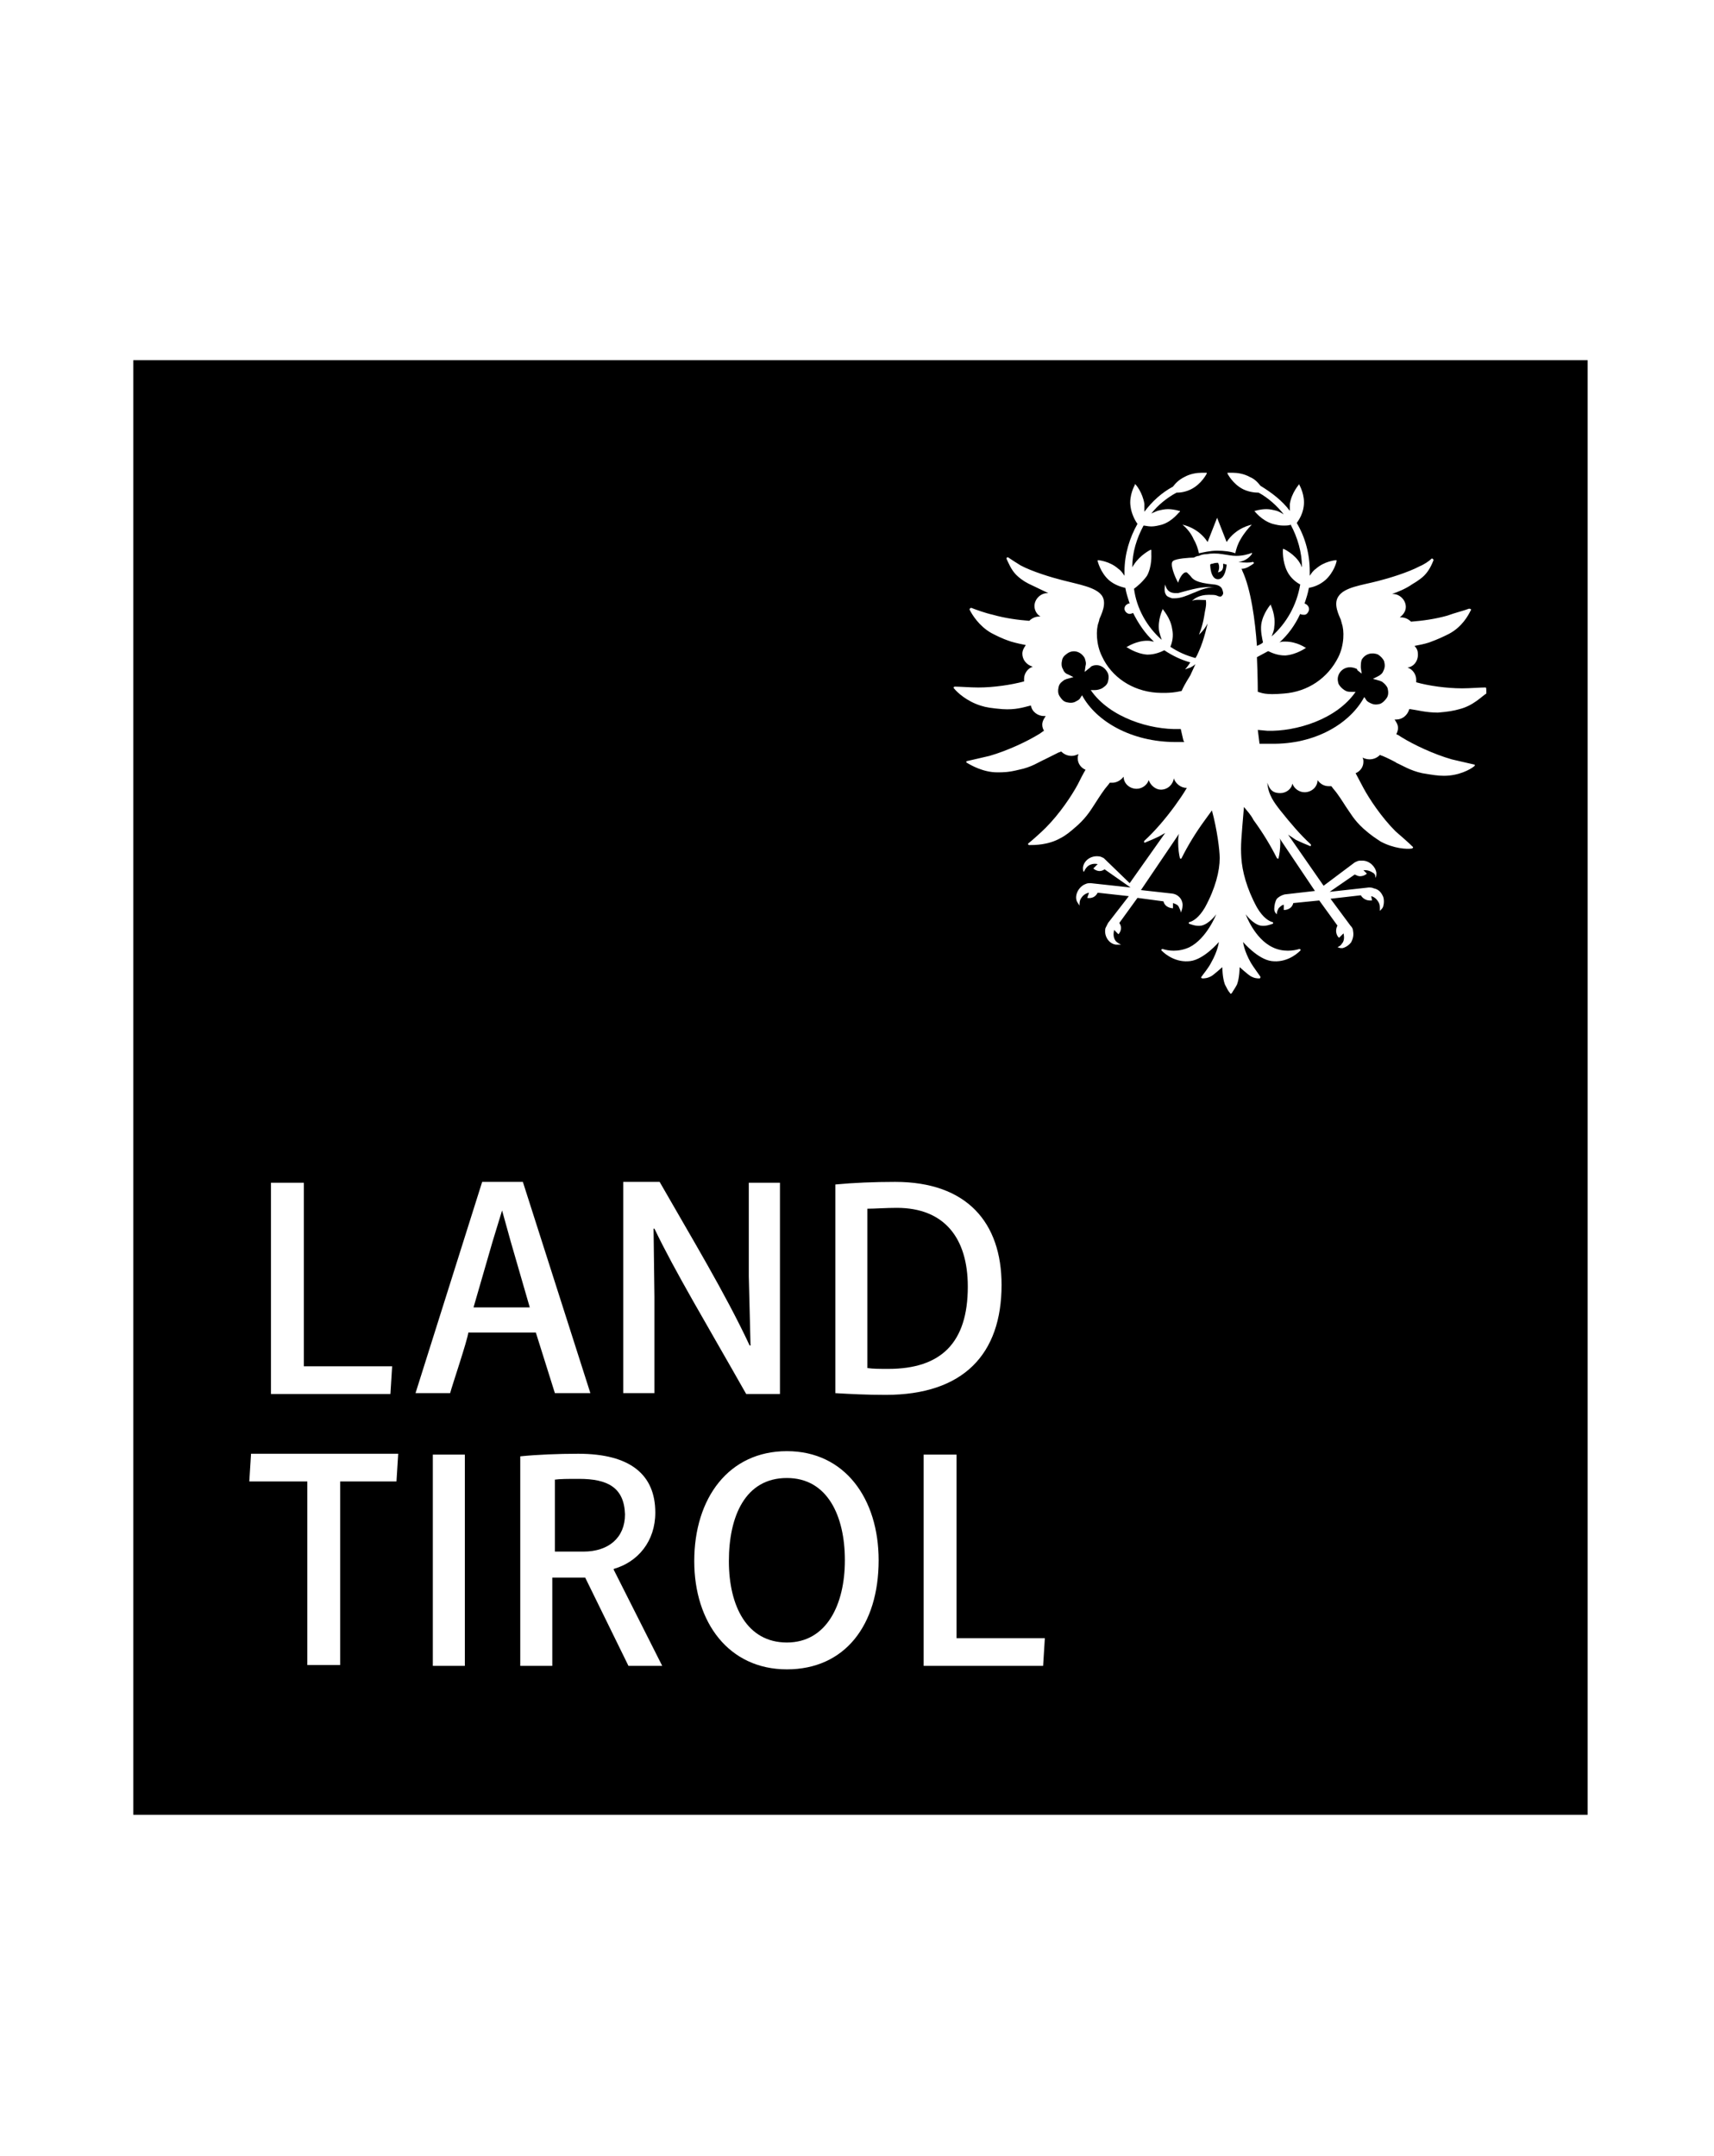 <?xml version="1.0" encoding="utf-8"?>
<!-- Generator: Adobe Illustrator 25.3.1, SVG Export Plug-In . SVG Version: 6.00 Build 0)  -->
<svg version="1.1" id="Ebene_1" xmlns="http://www.w3.org/2000/svg" xmlns:xlink="http://www.w3.org/1999/xlink" x="0px" y="0px"
	 viewBox="0 0 198 249" style="enable-background:new 0 0 198 249;" xml:space="preserve">
<g id="Ebene_2_1_">
</g>
<g id="Ebene_1_1_">
	<g>
		<path d="M136.4,84.2h-0.2c-3.3,0.1-8-1.3-10.2-4.5h0.5c0.3,0,0.6-0.1,0.8-0.2c0.3-0.2,0.6-0.4,0.7-0.8s0.1-0.8-0.1-1.1
			c-0.4-0.7-1.2-1-1.9-0.6c0,0.1-0.1,0.1-0.2,0.2l-0.5,0.4l0.1-0.7c0.1-0.3,0-0.6-0.1-0.9c-0.4-0.7-1.2-1-1.9-0.6
			c-0.3,0.2-0.6,0.4-0.7,0.8c-0.1,0.4-0.1,0.8,0.1,1.1c0.1,0.3,0.3,0.5,0.6,0.6l0.6,0.3l-0.7,0.2c-0.1,0-0.2,0.1-0.3,0.1
			c-0.3,0.2-0.6,0.4-0.7,0.8c-0.1,0.4-0.1,0.8,0.1,1.1c0.2,0.3,0.4,0.6,0.8,0.7c0.4,0.1,0.8,0.1,1.1-0.1c0.2-0.1,0.4-0.2,0.5-0.4
			l0.2-0.3c1.6,3,5.7,5.4,10.8,5.4c0.2,0,0.5,0,0.7,0h0.3l-0.1-0.2C136.6,85.1,136.4,84.2,136.4,84.2z"/>
		<path d="M103.6,139.5c-1.3,0-2.5,0.1-3.4,0.1v18.4c0.6,0.1,1.5,0.1,2.4,0.1c6.1,0,9.2-3,9.2-9.5
			C111.8,143,109.1,139.5,103.6,139.5z"/>
		<path d="M66.9,170.8c-1.3,0-2.2,0-2.9,0.1h0.1v8.3h3.3c2.9,0,4.8-1.6,4.8-4.3C72.1,171.8,70.2,170.8,66.9,170.8z"/>
		<polygon points="58,139.8 56.9,143.4 54.7,151 61.2,151 59,143.4 		"/>
		<path d="M90.9,170.7c-4.8,0-6.7,4.4-6.7,9.6s2.1,9.4,6.7,9.4c4.6,0,6.7-4.4,6.7-9.5S95.6,170.7,90.9,170.7z"/>
		<path d="M159.6,78.7c-0.1,0-0.2-0.1-0.3-0.1l-0.7-0.2l0.6-0.3c0.2-0.1,0.5-0.3,0.6-0.6c0.2-0.4,0.2-0.7,0.1-1.1
			c-0.1-0.3-0.4-0.6-0.7-0.8c-0.7-0.3-1.5-0.1-1.9,0.6c-0.1,0.3-0.1,0.6-0.1,0.9l0.1,0.7l-0.5-0.4c0-0.1-0.1-0.2-0.2-0.2
			c-0.7-0.3-1.5-0.1-1.9,0.6c-0.2,0.4-0.2,0.7-0.1,1.1c0.1,0.3,0.4,0.6,0.7,0.8s0.5,0.2,0.8,0.2h0.5c-2.2,3.2-6.9,4.6-10.2,4.5
			l-1.1-0.1l0.1,0.8l0.1,0.8h0.6c0.2,0,0.5,0,0.7,0c5.2,0.1,9.2-2.4,10.8-5.4l0.2,0.3c0.1,0.2,0.3,0.3,0.5,0.4
			c0.4,0.2,0.7,0.2,1.1,0.1c0.3-0.1,0.6-0.4,0.8-0.7c0.2-0.3,0.2-0.7,0.1-1.1C160.2,79.2,159.9,78.9,159.6,78.7z"/>
		<path d="M141.3,65.3c0,0.2,0,0.3-0.1,0.5c-0.1,0.2-0.4,0.3-0.5,0.3c0.3-0.7,0-1.1,0-1.1s-0.4,0-0.6,0.1c-0.2,0-0.3,0.1-0.3,0.1
			s0,1.7,0.9,1.7s1-1.7,1-1.7s-0.1,0-0.4-0.1C141.3,65.2,141.3,65.2,141.3,65.3z"/>
		<path d="M15.4,41.6v168h168v-168H15.4z M141.7,62.6c1.1-1.7,2.9-2,2.9-2c-0.4,0.4-0.9,1-1.3,1.7c-0.3,0.5-0.5,1.1-0.6,1.6
			c-0.5-0.2-1.3-0.3-2.1-0.3c-0.8,0-1.6,0.2-2.1,0.3c-0.1-0.5-0.3-1.1-0.6-1.6c-0.3-0.7-0.8-1.3-1.3-1.7c0,0,1.8,0.3,2.9,2l1.1-2.8
			L141.7,62.6z M72,136.5h4.2c3.6,6.3,7.6,12.9,10.4,18.9h0.1l-0.2-8v-10.8h3.6v24.4h-3.9c-4.7-8.3-8.2-14.1-10.6-19.1h-0.1l0.1,7.9
			v11.1H72V136.5L72,136.5z M31.3,136.6h3.8v21.2h10.2l-0.2,3.2H31.3V136.6L31.3,136.6z M45.8,171.1h-6.5v21.2h-3.8v-21.2h-6.7
			l0.2-3.2H46L45.8,171.1z M53.7,192.4H50V168h3.7V192.4z M52,160.9h-4l7.7-24.4h4.7l7.8,24.4h-4.1l-2.2-7h-7.8
			C54,154.8,52.2,160.1,52,160.9z M72.6,192.4l-5-10.2h-3.8v10.2h-3.7v-24.2c1.9-0.2,4.4-0.3,6.7-0.3c6,0,8.9,2.4,8.9,6.8
			c0,3.3-2,5.7-4.8,6.5v0.1l5.6,11.1H72.6z M90.9,192.8c-6.7,0-10.7-5.4-10.7-12.5c0-7.3,4-12.7,10.7-12.7s10.6,5.5,10.6,12.6
			C101.5,187.7,97.6,192.8,90.9,192.8z M96.5,160.9v-24.1c2.1-0.2,4.5-0.3,6.9-0.3c8.3,0,12.3,4.7,12.3,11.9c0,8-4.4,12.7-13.4,12.7
			C100.1,161.1,98.2,161,96.5,160.9z M120.5,192.4h-13.8V168h3.8v21.2h10.2L120.5,192.4z M168.6,81.9c-0.7,0.2-1.3,0.3-2.5,0.4
			c-1.4,0-2.4-0.3-3.2-0.4h-0.1c-0.2,0.7-0.8,1.2-1.5,1.2c-0.1,0-0.1,0-0.2,0c0.2,0.3,0.4,0.6,0.4,1c0,0.2-0.1,0.5-0.2,0.7
			c0.3,0.1,0.5,0.3,0.7,0.4c1.3,0.8,3.6,1.9,5.7,2.5c0.9,0.2,2.1,0.5,2.6,0.6c0.1,0,0.1,0.1,0,0.2c-0.5,0.4-1.8,1.1-3.5,1.1
			c-0.7,0-1.3-0.1-2.5-0.3c-1.4-0.3-2.3-0.9-3-1.2c0.1,0-1.1-0.6-1.6-0.8c-0.1,0-0.2-0.1-0.3-0.1c-0.3,0.3-0.7,0.5-1.2,0.5
			c-0.3,0-0.6-0.1-0.8-0.2c0.1,0.2,0.1,0.3,0.1,0.5c0,0.6-0.4,1.1-0.9,1.3c0.3,0.6,0.6,1.1,0.9,1.7c0.7,1.3,2.1,3.4,3.7,5
			c0.7,0.6,1.6,1.4,2,1.8c0.1,0,0,0.2-0.1,0.2c-0.6,0.1-2.1,0-3.6-0.8c-0.6-0.4-1.1-0.7-2-1.5c-1.1-1-1.5-1.8-2-2.5
			c0,0-0.7-1.1-1-1.5c-0.2-0.3-0.5-0.6-0.7-0.9c-0.1,0-0.2,0-0.3,0c-0.6,0-1-0.3-1.3-0.7c0,0.8-0.7,1.4-1.5,1.4
			c-0.6,0-1.2-0.4-1.4-1c-0.1,0.6-0.7,1.1-1.4,1.1c-0.8,0-1.2-0.3-1.5-1.2c0.1,1.4,0.8,2.3,1.5,3.2c1.2,1.5,2.3,2.8,3.5,3.9
			c0.1,0.1,0,0.3-0.1,0.2c-0.5-0.2-1.2-0.5-1.6-0.7c-0.3-0.2-0.6-0.4-0.9-0.6l4.1,5.9l3.6-2.7c0.2-0.1,0.4-0.2,0.6-0.2
			c0.1,0,0.2,0,0.3,0c0.8,0,1.5,0.7,1.6,1.4c0,0.2,0,0.4-0.1,0.6c0-0.3-0.1-0.5-0.3-0.6c-0.3-0.2-0.6-0.3-0.9-0.3
			c-0.1,0-0.1,0-0.2,0l0.4,0.4c0,0-0.3,0.3-0.8,0.3c-0.2,0-0.4-0.1-0.6-0.2l-2.9,2l4.5-0.5c0.2,0,0.4,0,0.6,0.1
			c0.5,0.1,0.8,0.4,1,0.8c0.2,0.3,0.2,0.9,0.1,1.2c0,0.2-0.2,0.4-0.3,0.5l-0.1,0.1V105c0-0.3,0-0.5-0.1-0.7
			c-0.2-0.4-0.5-0.7-0.9-0.8l0.1,0.5c-0.1,0-0.2,0-0.3,0c-0.2,0-0.7-0.1-1-0.6l-3.5,0.4l2.3,3.1c0.2,0.2,0.3,0.4,0.3,0.6
			c0.1,0.5,0,0.9-0.2,1.3c-0.2,0.3-0.6,0.6-1,0.7c-0.1,0-0.1,0-0.2,0c-0.2,0-0.3-0.1-0.4-0.1c0.2-0.1,0.4-0.2,0.5-0.4
			c0.3-0.3,0.3-0.8,0.2-1.2l-0.5,0.5c-0.1,0-0.6-0.6-0.2-1.4l-2.1-2.9l-3,0.3c-0.2,0.8-1,0.8-1.1,0.8v-0.6c-0.2,0-0.4,0.2-0.6,0.4
			c-0.1,0.2-0.2,0.4-0.2,0.6v0.1l-0.1-0.1c-0.1-0.1-0.2-0.3-0.2-0.5c0-0.4,0.1-0.9,0.3-1.2c0.2-0.2,0.5-0.4,0.9-0.5l3.5-0.4
			l-4.1-6.1c0.1,0.2,0.1,0.3,0.1,0.5c0,0.7-0.1,1.4-0.2,1.8c0,0.1-0.1,0.1-0.2,0c-0.7-1.4-1.6-2.9-2.7-4.4c-0.3-0.6-0.7-1-1.1-1.5
			c-0.3,3.6-0.4,4.4-0.3,5.9c0.1,1.5,0.6,3.5,1.8,5.7c0.7,1.2,1.4,1.6,1.8,1.7c0.1,0,0.1,0.2,0,0.2c-0.3,0.1-0.8,0.3-1.4,0.2
			c-0.9-0.2-1.7-1.3-1.7-1.3s1,2.8,3.1,3.8c1.2,0.6,2.5,0.4,3.1,0.2c0.1,0,0.2,0.1,0.1,0.2c-0.5,0.5-1.7,1.4-3.3,1.2
			c-1.6-0.2-3.3-2.2-3.3-2.2s0.1,1,0.9,2.4c0.3,0.5,0.9,1.3,1.1,1.6c0,0.1,0,0.2-0.1,0.2c-0.3,0-0.6,0-1.1-0.3c-0.3-0.2-1.2-1-1.2-1
			s0,1.2-0.3,2c-0.2,0.4-0.5,0.8-0.6,1c-0.1,0.1-0.2,0.1-0.2,0c-0.2-0.2-0.4-0.6-0.6-1c-0.3-0.8-0.3-2-0.3-2s-0.9,0.8-1.2,1
			c-0.5,0.3-0.9,0.3-1.1,0.3c-0.1,0-0.2-0.1-0.1-0.2c0.2-0.3,0.8-1,1.1-1.6c0.8-1.4,0.9-2.4,0.9-2.4s-1.7,2-3.3,2.2
			c-1.6,0.2-2.8-0.7-3.3-1.2c-0.1-0.1,0-0.2,0.1-0.2c0.6,0.2,1.8,0.4,3.1-0.2c2-1,3.1-3.8,3.1-3.8s-0.8,1.1-1.7,1.3
			c-0.6,0.1-1.1-0.1-1.4-0.2c-0.1,0-0.1-0.2,0-0.2c0.4-0.1,1.1-0.5,1.8-1.7c1.2-2.2,1.7-4.2,1.7-5.7c0-0.9-0.3-3.3-0.9-5.5
			c-0.3,0.4-0.5,0.7-0.8,1.1c-1.1,1.5-2,3-2.7,4.4c0,0.1-0.2,0.1-0.2,0c-0.1-0.4-0.2-1.1-0.2-1.8c0-0.3,0-0.7,0.1-1l-4.4,6.5
			l3.6,0.4c0.8,0.1,1.3,0.8,1.2,1.5c0,0.2-0.1,0.5-0.2,0.7c0-0.2-0.1-0.4-0.2-0.6c-0.1-0.3-0.4-0.4-0.7-0.5v0.6c0,0-0.9,0-1.1-0.8
			l-3-0.4l-2.1,2.9c0.5,0.7-0.1,1.3-0.1,1.3l-0.5-0.5c-0.1,0.5-0.1,0.9,0.2,1.3c0.2,0.2,0.4,0.3,0.6,0.4c-0.2,0-0.4,0-0.6,0
			c-0.8-0.1-1.4-1-1.2-1.9c0.1-0.2,0.2-0.4,0.3-0.6l2.4-3.1l-3.6-0.4c-0.4,0.8-1.2,0.6-1.2,0.6l0.2-0.6c-0.5,0.1-0.8,0.4-1,0.8
			c-0.1,0.2-0.1,0.5-0.1,0.7c-0.1-0.2-0.2-0.3-0.3-0.5c-0.3-0.7,0.2-1.7,1-2c0.2-0.1,0.4-0.1,0.6-0.1l4.6,0.5l-3-2.1
			c-0.7,0.5-1.3-0.1-1.3-0.1l0.5-0.5c-0.4-0.1-0.9,0-1.2,0.3c-0.2,0.2-0.3,0.4-0.4,0.6c-0.1-0.1-0.1-0.3-0.1-0.5
			c0.1-0.8,0.9-1.4,1.8-1.3c0.2,0,0.4,0.1,0.6,0.2l3,2.9l4.1-5.8c-0.2,0.1-0.5,0.3-0.7,0.4c-0.4,0.2-1.1,0.5-1.6,0.7
			c-0.1,0.1-0.2-0.1-0.1-0.2c1.2-1.1,2.4-2.5,3.5-4c0.5-0.7,1-1.4,1.4-2.1c-0.7,0-1.3-0.5-1.5-1.1c-0.1,0.7-0.7,1.3-1.5,1.3
			c-0.6,0-1.2-0.5-1.4-1.1c-0.2,0.6-0.8,1-1.4,1c-0.8,0-1.5-0.6-1.5-1.4c-0.3,0.4-0.8,0.7-1.3,0.7c-0.1,0-0.2,0-0.3,0
			c-0.2,0.3-0.5,0.6-0.7,0.9c-0.3,0.4-1,1.5-1,1.5c-0.4,0.6-0.9,1.5-2,2.5c-0.9,0.8-1.4,1.2-2,1.5c-1.4,0.8-3,0.8-3.6,0.8
			c-0.1,0-0.2-0.1-0.1-0.2c0.5-0.4,1.4-1.2,2-1.8c1.6-1.6,3-3.7,3.7-5c0.3-0.6,0.6-1.2,0.9-1.7c-0.5-0.2-0.9-0.7-0.9-1.3
			c0-0.2,0-0.3,0.1-0.5c-0.3,0.1-0.5,0.2-0.8,0.2c-0.5,0-0.9-0.2-1.2-0.5c-0.1,0-0.2,0.1-0.3,0.1c-0.4,0.2-1.6,0.8-1.6,0.8
			c-0.7,0.3-1.5,0.9-3,1.2c-1.2,0.3-1.8,0.3-2.5,0.3c-1.6,0-3-0.8-3.5-1.1c-0.1,0-0.1-0.2,0-0.2c0.5-0.1,1.7-0.4,2.6-0.6
			c2.1-0.6,4.4-1.7,5.7-2.5c0.2-0.1,0.4-0.3,0.6-0.4c-0.1-0.2-0.2-0.4-0.2-0.7c0-0.4,0.2-0.7,0.4-1c-0.1,0-0.1,0-0.2,0
			c-0.7,0-1.4-0.5-1.5-1.2c-0.1,0-0.1,0-0.1,0c-0.8,0.2-1.7,0.5-3.2,0.4c-1.2-0.1-1.9-0.2-2.5-0.4c-1.6-0.5-2.7-1.5-3.1-2
			c-0.1-0.1,0-0.2,0.1-0.2c0.6,0,1.8,0.1,2.7,0.1c1.8,0,3.8-0.3,5.3-0.7c0-0.1,0-0.2,0-0.3c0-0.6,0.4-1.2,1-1.4
			c-0.7-0.2-1.2-0.8-1.2-1.5c0-0.4,0.2-0.7,0.4-1c-0.5-0.1-1-0.2-1.7-0.4c-1.2-0.4-1.7-0.7-2.3-1c-1.4-0.8-2.2-2.1-2.5-2.7
			c0-0.1,0.1-0.2,0.2-0.2c0.5,0.2,1.6,0.6,2.5,0.8c1.4,0.4,2.9,0.6,4.2,0.7c0.3-0.3,0.7-0.5,1.2-0.5h0.1c-0.4-0.2-0.7-0.7-0.7-1.2
			c0-0.8,0.7-1.5,1.5-1.5h0.1c-0.6-0.3-1.5-0.7-2.3-1.1c-0.6-0.3-1.1-0.7-1.4-1c-0.6-0.6-0.9-1.4-1.1-1.8c-0.1-0.2,0.1-0.3,0.2-0.2
			c0.3,0.2,0.9,0.6,1.4,0.9c1.3,0.7,3.6,1.4,4.8,1.7c1.9,0.5,3.9,0.8,4.6,1.8c0.6,0.9-0.1,2.2-0.3,2.7c0,0.1-0.1,0.4-0.1,0.4
			c-0.3,0.8-0.3,2.5,0.4,3.9c1.1,2.4,3.5,4,6.3,4.2c1.6,0.1,2.4-0.1,2.9-0.2c0.4-0.9,0.9-1.6,1-1.8l0.6-1.3c0,0-0.2,0.2-0.6,0.4
			c-0.3,0.1-0.6,0.2-0.6,0.2s0.3-0.3,0.6-0.8c-1.1-0.3-2.1-0.8-3-1.4c-0.4,0.2-1.1,0.5-1.9,0.5h-0.1c-1.3-0.1-2.4-0.9-2.4-0.9h0.1
			c0,0,1.1-0.7,2.3-0.7h0.1c0.3,0,0.5,0.1,0.7,0.1c-1-0.9-1.8-2.1-2.4-3.3c-0.1,0-0.2,0.1-0.4,0.1c-0.3,0-0.6-0.3-0.6-0.6
			c0-0.2,0.1-0.4,0.3-0.5c0.1-0.1,0.2-0.1,0.3-0.1c-0.2-0.6-0.4-1.2-0.5-1.8c-0.4-0.1-1.2-0.3-1.9-0.9c-1-0.9-1.3-2.2-1.3-2.2v-0.1
			h0.1c0,0,1.3,0.1,2.3,1c0.3,0.2,0.5,0.5,0.7,0.8c0-0.1,0-0.3,0-0.5c0-2,0.6-3.9,1.5-5.5c-0.3-0.4-0.7-1.2-0.8-2
			c-0.2-1.3,0.5-2.5,0.5-2.5v-0.1c0.1,0,0.9,1,1.1,2.3c0,0.3,0,0.6,0,0.9c0.9-1.2,2-2.2,3.3-2.9c0.3-0.4,0.7-0.8,1.3-1.1
			c0.7-0.4,1.5-0.5,2-0.5c0.3,0,0.5,0,0.5,0h0.1v0.1c0,0-0.6,1.2-1.8,1.8c-0.6,0.3-1.2,0.4-1.7,0.4c-1.1,0.6-2.1,1.4-2.9,2.4
			c0.2-0.1,0.5-0.2,0.7-0.3c0.4-0.1,0.8-0.2,1.2-0.2c0.7,0,1.3,0.2,1.3,0.2h0.1v0.1c-0.1,0-0.8,1.1-2.1,1.5
			c-0.4,0.1-0.8,0.2-1.2,0.2c-0.4,0-0.7-0.1-0.9-0.1c-0.8,1.5-1.3,3.1-1.3,4.8c0.1-0.1,0.1-0.2,0.2-0.3c0.7-1.1,1.9-1.7,1.9-1.7h0.1
			V64c0,0,0.1,1.4-0.5,2.5c-0.5,0.7-1.1,1.2-1.5,1.5c0.3,2.3,1.5,4.4,3.2,5.9c-0.1-0.3-0.2-0.6-0.3-1c-0.2-1.3,0.4-2.5,0.4-2.5v-0.1
			c0,0.1,0.9,1,1.1,2.3c0.2,0.9,0,1.6-0.2,2.1c0.9,0.6,1.8,1,2.9,1.3c0.2-0.3,0.3-0.6,0.4-0.8c0.6-1.3,1-3.2,1-3.2
			c-0.4,0.8-1,1.3-1,1.3s0.4-0.9,0.6-2.1c0.1-0.8,0.3-1.2,0.2-1.9c-0.6,0-1.2-0.1-1.6,0.1c0.3-0.3,0.9-0.7,1.9-0.7h0.1
			c0.4,0,0.7,0,0.9,0.1c0.2,0.1,0.3,0.1,0.4,0.1c0.1,0,0.3-0.2,0.3-0.4c0-0.1-0.1-0.5-0.2-0.6c-0.2-0.3-0.7-0.4-0.9-0.4
			c-2.1-0.2-2.4-0.6-2.7-1c-0.1-0.1-0.2-0.2-0.3-0.3c-0.1-0.1-0.1-0.1-0.2-0.1c-0.4,0-0.8,0.8-0.9,1.2c-0.4-0.7-1-2.2-0.6-2.5
			c0.3-0.3,2-0.4,2.4-0.4c0.2-0.1,0.4-0.2,0.6-0.2c0.2-0.1,0.5-0.2,0.9-0.2c0.5-0.1,1.2-0.1,1.8,0c0.7,0.1,1.1,0.2,1.6,0.2
			c0.8,0,1.4-0.2,1.7-0.3c0.1-0.1,0.2,0,0.1,0.1c-0.2,0.3-0.7,0.8-1.5,0.9h-0.1c0.8,0.1,1.4,0.1,1.7,0c0.1,0,0.2,0.1,0.1,0.2
			c-0.3,0.2-0.8,0.6-1.4,0.6c0,0,0.1,0.1,0.1,0.2c1,2.1,1.5,5.8,1.7,8.7c0.2-0.1,0.5-0.2,0.7-0.4c-0.1-0.5-0.3-1.3-0.2-2.1
			c0.2-1.3,1.1-2.3,1.1-2.3v0.1c0,0,0.6,1.2,0.4,2.5c0,0.4-0.2,0.8-0.3,1.1c1.7-1.5,2.9-3.6,3.3-6c-0.4-0.2-1.1-0.7-1.5-1.5
			c-0.6-1.2-0.5-2.5-0.5-2.5v-0.1h0.1c0,0,1.3,0.6,1.9,1.7c0.1,0.1,0.1,0.3,0.2,0.4c0-1.7-0.5-3.4-1.3-4.9c-0.2,0.1-0.5,0.1-0.9,0.1
			c-0.4,0-0.8-0.1-1.2-0.2c-1.3-0.4-2.1-1.5-2.1-1.5V59h0.1c0,0,0.6-0.2,1.3-0.2c0.4,0,0.8,0.1,1.2,0.2c0.3,0.1,0.6,0.3,0.8,0.4
			c-0.8-1-1.8-1.9-2.9-2.5c-0.5,0-1.2-0.1-1.8-0.4c-1.2-0.6-1.8-1.8-1.8-1.8v-0.1h0.1c0,0,0.2,0,0.5,0c0.5,0,1.3,0.1,2,0.5
			c0.5,0.2,0.9,0.6,1.2,1c1.3,0.8,2.5,1.7,3.4,2.9c0-0.2,0-0.5,0-0.8c0.2-1.3,1.1-2.3,1.1-2.3V56c0,0,0.7,1.2,0.5,2.5
			c-0.1,0.8-0.5,1.5-0.8,1.9c1,1.7,1.5,3.6,1.5,5.6c0,0.2,0,0.3,0,0.5c0.2-0.3,0.4-0.6,0.7-0.8c1-0.9,2.3-1,2.3-1h0.1v0.1
			c0,0.1-0.3,1.3-1.3,2.2c-0.7,0.6-1.4,0.8-1.9,0.9c-0.1,0.6-0.3,1.2-0.5,1.8c0.3,0.1,0.6,0.4,0.5,0.8c-0.1,0.3-0.3,0.5-0.5,0.5
			c-0.2,0-0.4,0-0.5-0.1c-0.6,1.3-1.4,2.4-2.4,3.3c0.2-0.1,0.4-0.1,0.6-0.1h0.1c1.3,0,2.3,0.7,2.3,0.7h0.1c0,0-1.1,0.8-2.4,0.9h-0.1
			c-0.8,0-1.5-0.3-1.9-0.5c-0.4,0.2-0.9,0.5-1.3,0.7c0.1,2.3,0.1,4,0.1,4c0.4,0.1,0.8,0.4,3,0.2c2.8-0.2,5.1-1.8,6.3-4.2
			c0.7-1.4,0.7-3.1,0.4-3.9c0-0.1-0.1-0.3-0.1-0.4c-0.2-0.5-0.9-1.8-0.3-2.7c0.7-1.1,2.7-1.3,4.6-1.8c1.2-0.3,3.5-1,4.8-1.7
			c0.5-0.2,1.1-0.6,1.4-0.9c0.1,0,0.2,0.1,0.2,0.2c-0.2,0.5-0.5,1.2-1.1,1.8c-0.2,0.2-0.7,0.6-1.4,1c-0.7,0.5-1.7,0.9-2.3,1.1h0.1
			c0.8,0,1.5,0.7,1.5,1.5c0,0.5-0.3,0.9-0.7,1.2h0.1c0.5,0,0.9,0.2,1.2,0.5c1.3-0.1,2.8-0.3,4.2-0.7c0.8-0.3,2-0.6,2.5-0.8
			c0.2,0,0.3,0.1,0.2,0.2c-0.3,0.6-1,1.9-2.5,2.7c-0.6,0.3-1.2,0.6-2.3,1c-0.6,0.2-1.2,0.3-1.7,0.4c0.3,0.3,0.4,0.6,0.4,1
			c0,0.8-0.5,1.4-1.2,1.5c0.6,0.2,1,0.8,1,1.4c0,0.1,0,0.2,0,0.3c1.4,0.4,3.5,0.7,5.3,0.7c0.9,0,2.1-0.1,2.7-0.1
			c0.1,0,0.1,0.1,0.1,0.7C171.2,80.4,170.2,81.5,168.6,81.9z M135.8,68.5c0.1,0,0.2,0,0.3,0c0.4-0.1,0.7-0.2,1.1-0.3
			c0.8-0.2,1.5-0.4,2.6-0.4c0.2,0,0.3,0,0.5,0c-0.4,0-0.9,0.1-1.5,0.3c-0.3,0.1-0.7,0.3-1,0.4c-0.7,0.3-1.4,0.6-2.1,0.6
			c-0.1,0-0.2,0-0.3,0c-0.3-0.1-0.6-0.2-0.7-0.4c-0.2-0.3-0.2-0.7-0.1-1.2C134.7,67.9,134.9,68.5,135.8,68.5z"/>
	</g>
</g>
</svg>
